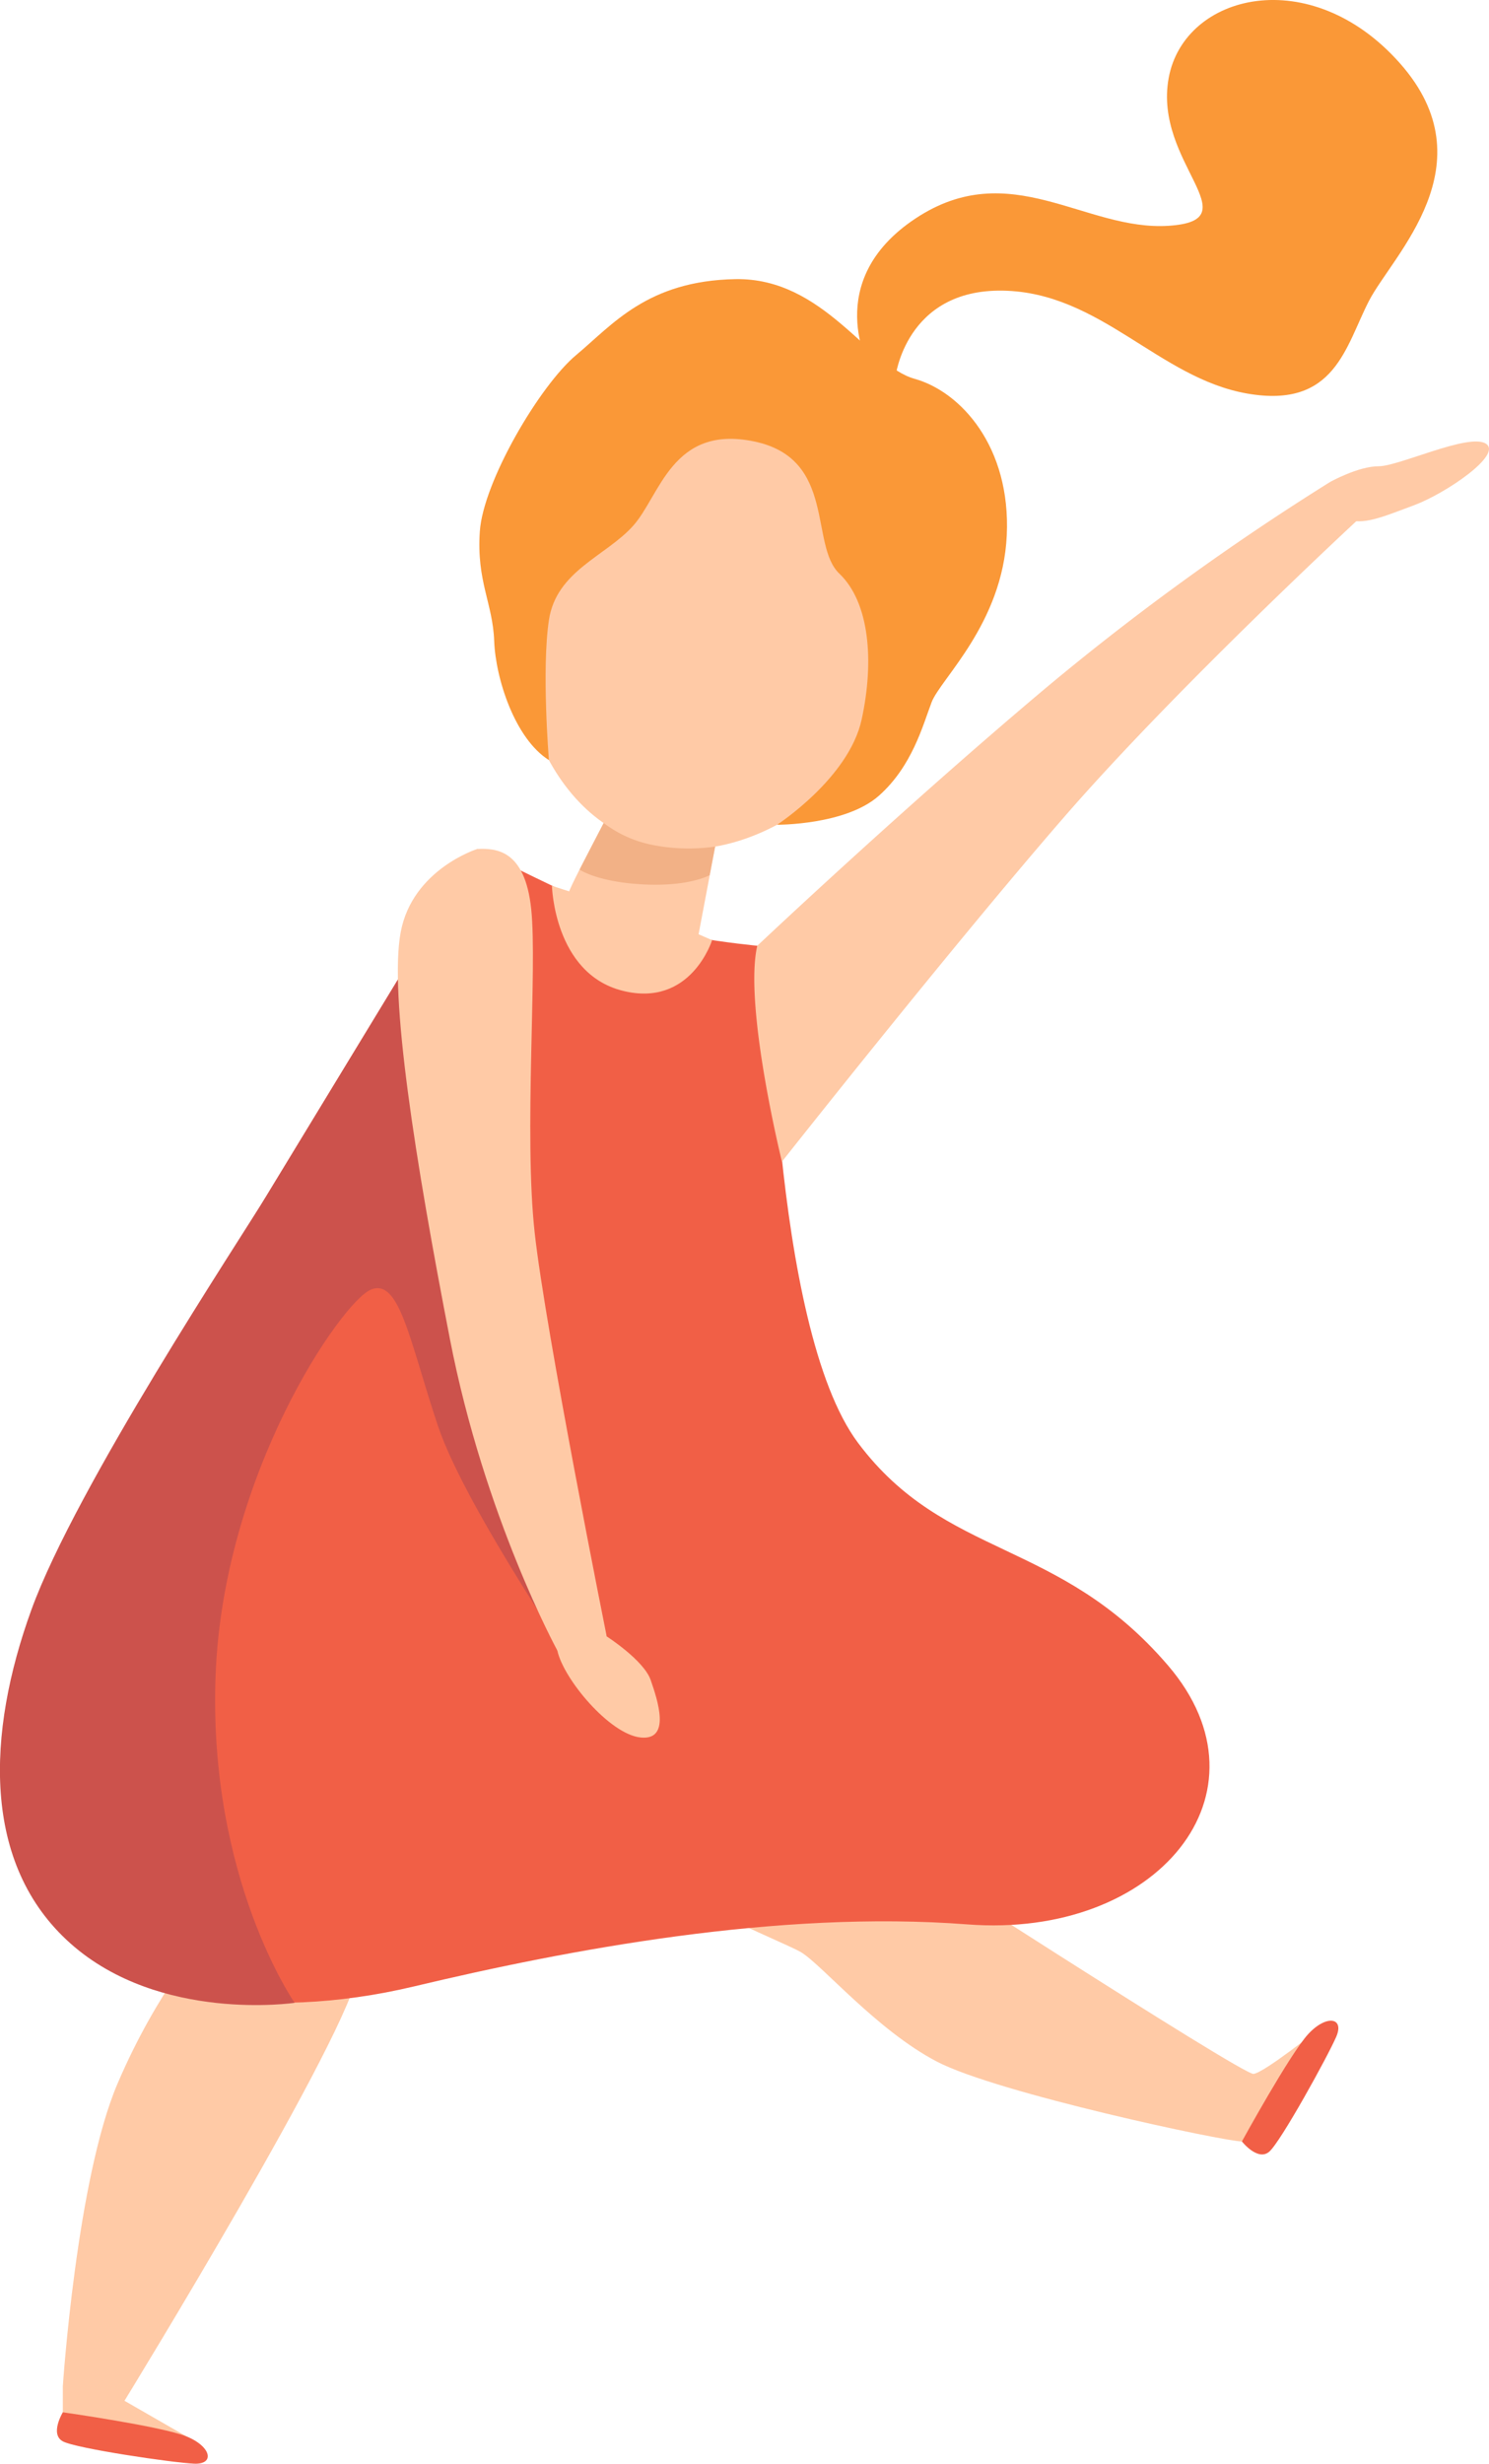 <svg xmlns="http://www.w3.org/2000/svg" viewBox="0 0 358.8 593.39"><title>Asset 15</title><path d="M137,215.22c-.28-.64,10.59-21,10.59-21l25.37,6.37-5.49,29S141.55,225.76,137,215.22Z" style="fill:#ffcaa6"></path><path d="M208.84,441.2s90.58,58.63,93.22,58.3,15.81-10.87,15.81-10.87-14.33,27.14-18.61,27.14-59-11.66-73.5-19.23S198,473.15,193,470.18s-51.19-20.75-58.87-37.55S208.84,441.2,208.84,441.2Z" style="fill:#ffcaa6"></path><path d="M53.91,431s-2.52,29.25-3.51,32.74-12.19,15-22.07,38.08S15.14,574.7,15.14,574.7v6.82l30.32,5.6L30,578.23s55-89.6,56.32-103.76,13.51-46.78,13.51-46.78Z" style="fill:#ffcaa6"></path><path d="M220.87,158.13c-10.6,30.69-41.45,53.22-66.88,44.44S118.21,157,128.81,126.32,167,82.66,192.39,91.45,231.48,127.45,220.87,158.13Z" style="fill:#ffcaa6"></path><path d="M115,204.48s24.16,12.18,36,17,34.47,6.59,34.47,6.59.22,91.35,21.3,119.46,48.31,22.84,74.67,53.58S278.78,467,233.1,463.49s-96.4,6.14-133.29,14.93S29,480.87,16.18,464.58C-8.23,433.62,3,388.82,30.2,344S115,204.48,115,204.48Z" style="fill:#f15f46"></path><path d="M182.47,227.8s35.92-33.91,70.18-62.64a615.69,615.69,0,0,1,67.85-49.07l6.92,8.89s-43.81,40.51-71,71.81-68,83-68,83S179.17,242.3,182.47,227.8Z" style="fill:#ffcaa6"></path><path d="M320.5,116.09s6.76-3.79,11.7-3.79,21.74-8.07,25.85-5.44-9.71,12-17.29,14.82-12.35,4.95-16.47,3.3S320.5,116.09,320.5,116.09Z" style="fill:#ffcaa6"></path><path d="M15.14,581s-3.2,5.27,0,7,26.59,5.16,31.64,5.38,4.16-4.15-1.88-6.58S15.14,581,15.14,581Z" style="fill:#f15f46"></path><path d="M299.26,515.77s3.81,4.85,6.58,2.47S320,495.18,322,490.53s-2.42-5.36-6.81-.57S299.26,515.77,299.26,515.77Z" style="fill:#f15f46"></path><path d="M132.27,183.07s-1.79-21.86,0-33.72S145.92,134,152.51,126.7s9.41-24.52,29.25-20.37,13.24,24.91,20.49,31.82,8.46,21,5.38,35.14-20.38,25.35-20.38,25.35,16.54.12,24.55-7,10.56-16.91,12.69-22.51,17.12-18.94,18.11-40.19-11-34.58-22.23-37.71-21.91-24.38-43.15-24-29.65,11-38.38,18.28-22.4,30.47-23.22,42.49,3.13,17.3,3.46,26.35S124.06,177.91,132.27,183.07Z" style="fill:#fa9837"></path><path d="M209.61,88.76s-11.86-21,11-36.14,40.84,3.08,61,1.76-3.74-15.15,0-35.58,34.25-27.88,55.77-3.51-1.75,46.12-7.46,57.1-8.13,26.13-29.43,22.39S265.17,70.41,241.67,70s-25.91,20.86-25.91,20.86Z" style="fill:#fa9837"></path><path d="M141.53,405.91s-29.2-42.21-36-62.48-9.22-35.86-16.25-32.78S53.69,355,51.94,403.76,71,482.38,71,482.38s-32.5,4.82-54-14.28-20.2-50.73-9.44-80.37,50.21-89.11,56.82-100L95.85,236Z" style="fill:#cc524c"></path><path d="M115,204.48s-15.59,4.89-18.44,20,3.51,55,11.85,98,25.92,75.1,25.92,75.1l11.85-3.52s-14.71-73.29-17.34-97.17.66-63.57-.83-77.9S119.57,204.27,115,204.48Z" style="fill:#ffcaa6"></path><path d="M146.14,394.09s9,5.77,10.65,10.54,5,14.66-2.47,13.84-18.5-14.06-20-20.86S146.14,394.09,146.14,394.09Z" style="fill:#ffcaa6"></path><path d="M133,213.35s.49,21.1,17,25.27,21.59-12.18,21.59-12.18L166,224Z" style="fill:#ffcaa6"></path><path d="M145.47,198.22a28.43,28.43,0,0,0,11.61,5.25,44.64,44.64,0,0,0,15.24.43L171,210.78s-4.88,2.81-16,2.23-15.33-3.56-15.33-3.56Z" style="fill:#f2b186"></path></svg>